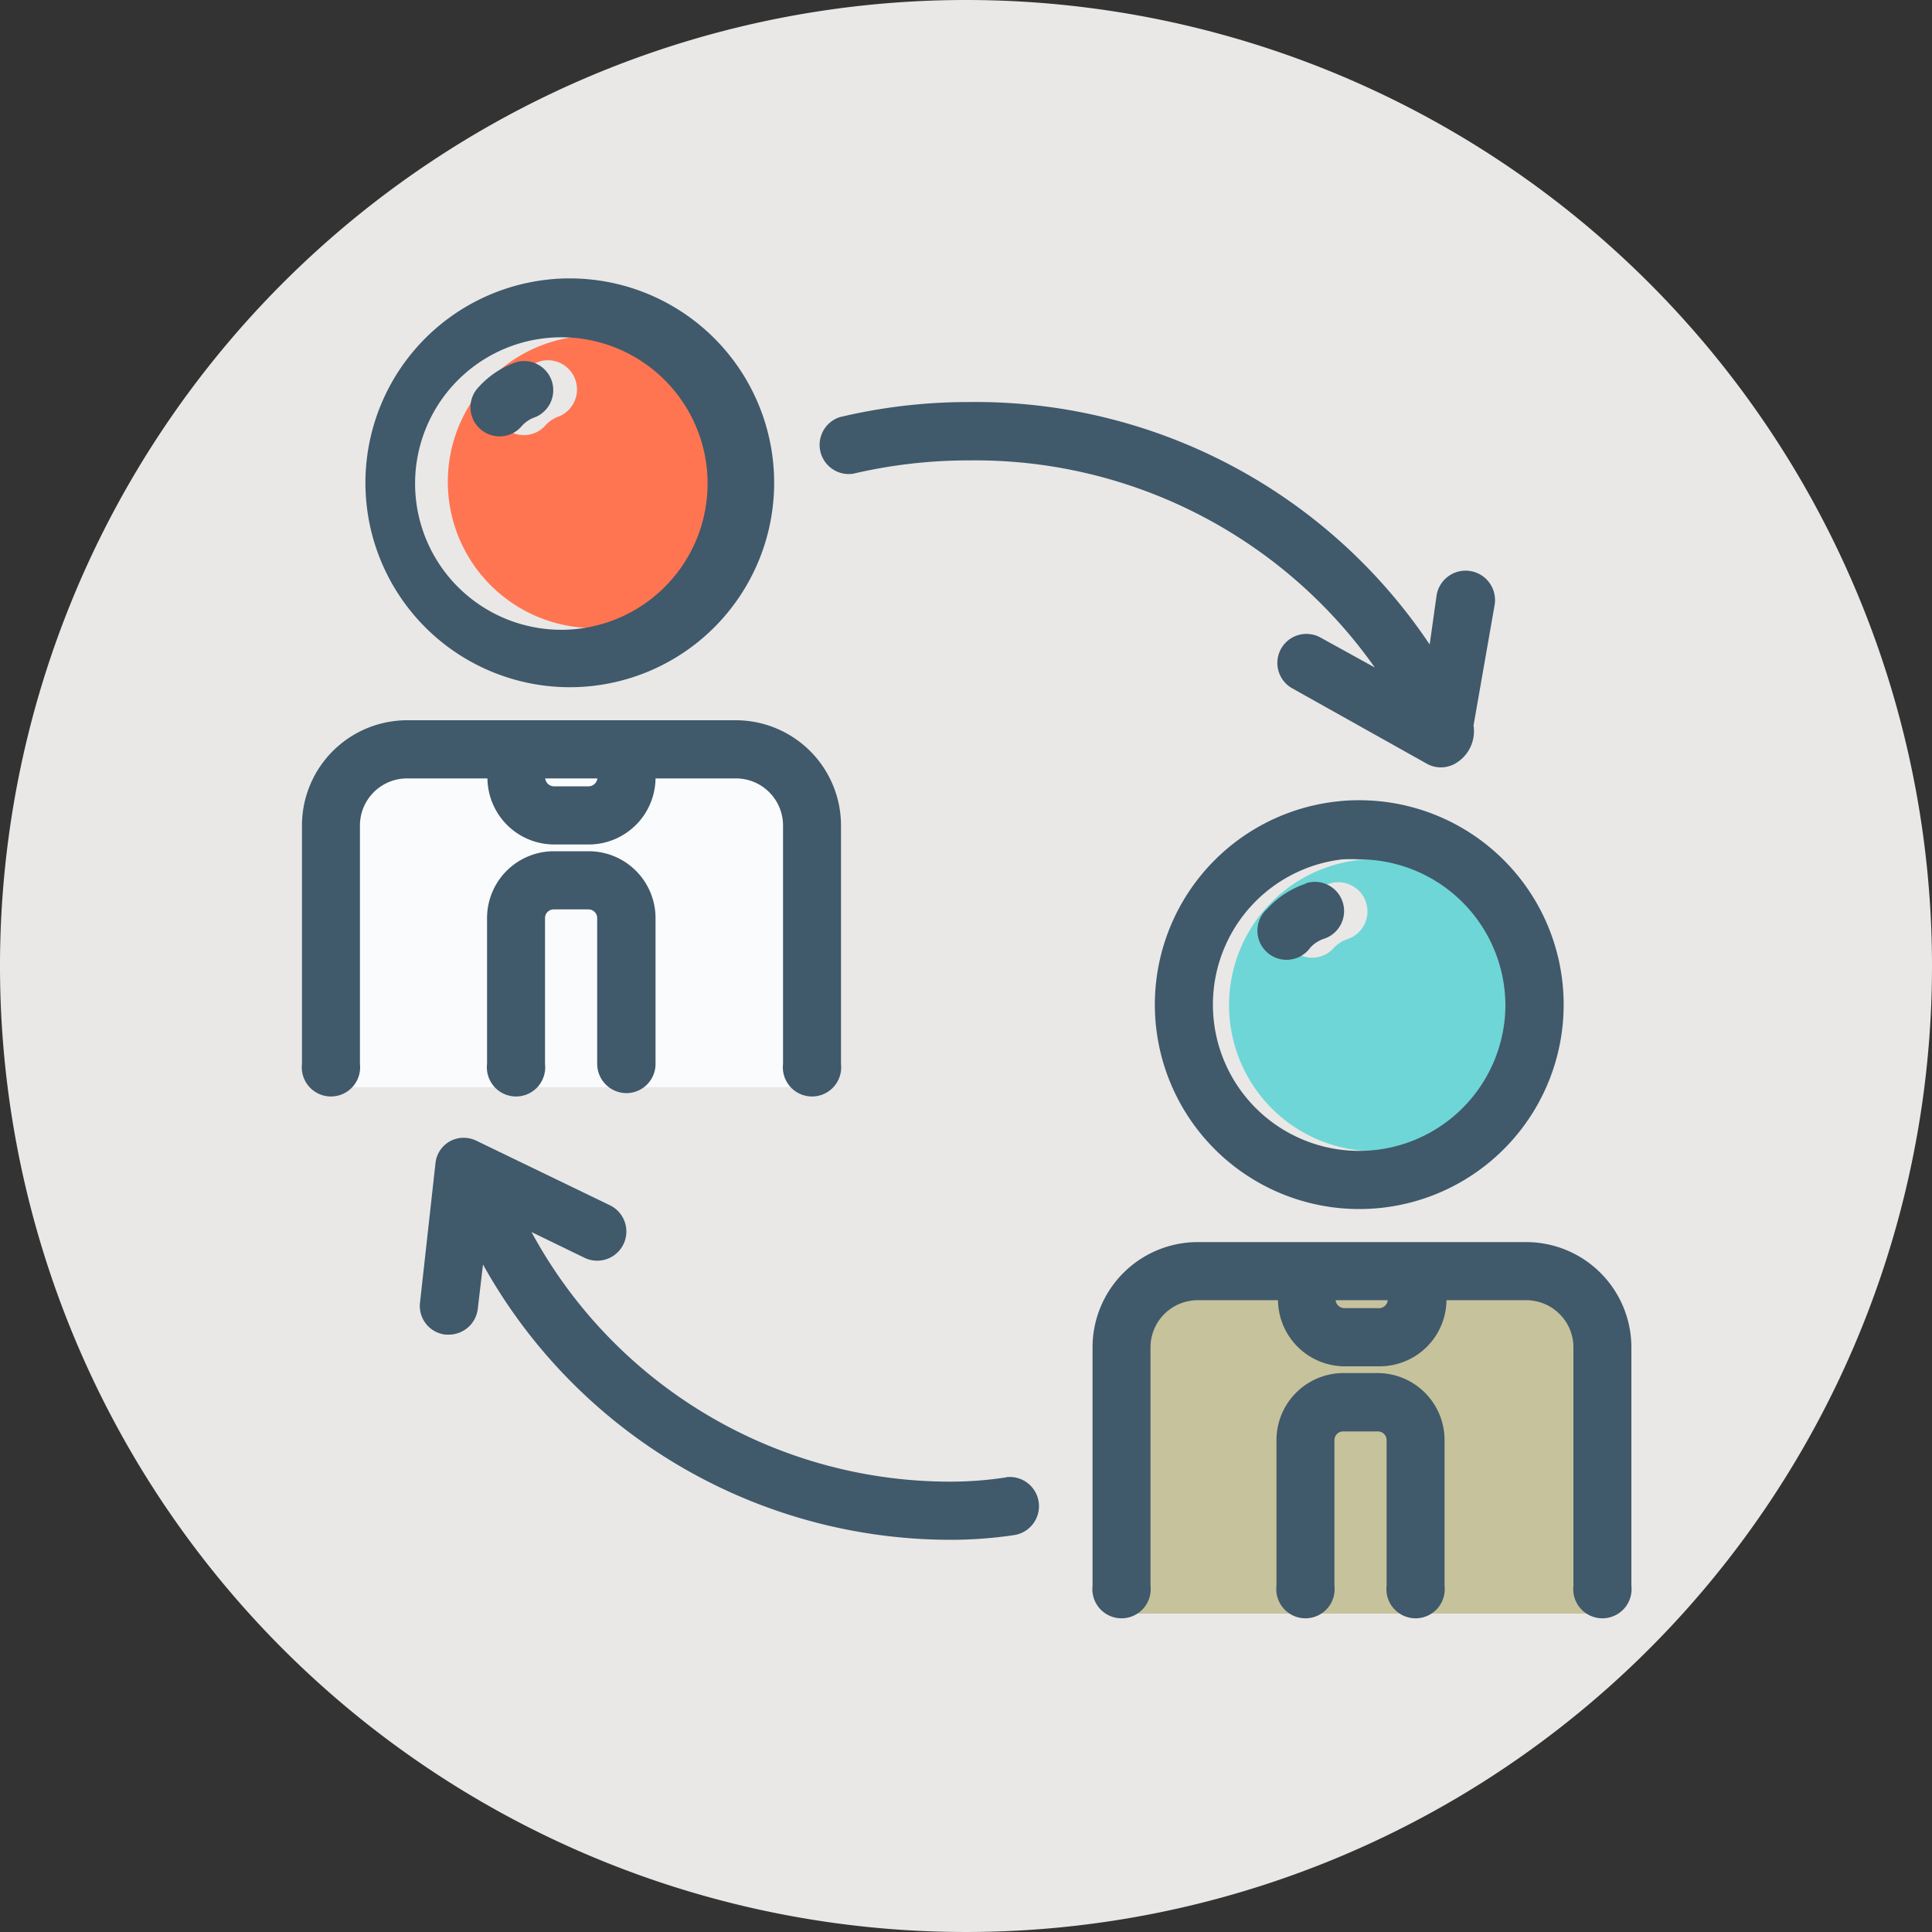 <svg xmlns="http://www.w3.org/2000/svg" viewBox="0 0 100 100"><rect x="0" y="0" width="100" height="100" fill="#333333" stroke="none"/><defs><style>.cls-1{fill:#e9e8e6;}.cls-2{fill:#c6c29b;}.cls-3{fill:#fafbfc;}.cls-4{fill:#ff7552;}.cls-5{fill:#6ed6d6;}.cls-6{fill:#40596b;}</style></defs><g id="Calque_2" data-name="Calque 2"><g id="Objects"><g id="REAL"><path class="cls-1" d="M100,50A50,50,0,1,1,50,0,50,50,0,0,1,100,50Z"/></g><rect class="cls-2" x="58.87" y="67.3" width="23.88" height="16.22"/><rect class="cls-3" x="17.25" y="40.29" width="23.88" height="15.98"/><path class="cls-4" d="M30.75,32.56a7.57,7.57,0,0,0,0-15.14,8.14,8.14,0,0,0-.87,0,7.57,7.57,0,0,0,.87,15.09ZM26,20a4.63,4.63,0,0,1,2-1.31,1.51,1.51,0,0,1,.94,2.86,1.67,1.67,0,0,0-.71.47,1.48,1.48,0,0,1-1.12.5,1.47,1.47,0,0,1-1-.39A1.5,1.5,0,0,1,26,20Z"/><path class="cls-5" d="M70.74,44.48a7.56,7.56,0,1,0,.87,0A8.14,8.14,0,0,0,70.74,44.48Zm-1,4.13a1.75,1.75,0,0,0-.71.46,1.48,1.48,0,0,1-1.12.5,1.47,1.47,0,0,1-1-.39,1.5,1.5,0,0,1-.11-2.13,4.72,4.72,0,0,1,2-1.31,1.51,1.51,0,1,1,.94,2.87Z"/><path class="cls-6" d="M24.82,22.17A1.5,1.5,0,0,0,27,22.06a1.61,1.61,0,0,1,.71-.47,1.51,1.51,0,0,0-.94-2.86,4.66,4.66,0,0,0-2,1.31A1.5,1.5,0,0,0,24.82,22.17Z"/><path class="cls-6" d="M44.16,24.52a26.15,26.15,0,0,1,6-.69,25.32,25.32,0,0,1,21,10.72L68.35,33a1.5,1.5,0,1,0-1.46,2.63l7,3.92a1.49,1.49,0,0,0,1.38,0,1.93,1.93,0,0,0,1-2l1.09-6.23a1.5,1.5,0,1,0-3-.52L74,33.36A28.27,28.27,0,0,0,50.15,20.81a28.71,28.71,0,0,0-6.68.78,1.51,1.51,0,0,0,.69,2.93Z"/><path class="cls-6" d="M69.14,41.49a10.58,10.58,0,1,0,1.21-.07A9.71,9.71,0,0,0,69.14,41.49ZM77.92,52a7.57,7.57,0,1,1-8.44-7.52,8.46,8.46,0,0,1,.87,0A7.58,7.58,0,0,1,77.92,52Z"/><path class="cls-6" d="M67.58,45.74a4.75,4.75,0,0,0-2,1.31,1.51,1.51,0,1,0,2.24,2,1.68,1.68,0,0,1,.71-.46,1.51,1.51,0,0,0-.94-2.87Z"/><path class="cls-6" d="M52.07,76.47a19,19,0,0,1-2.9.22A24.64,24.64,0,0,1,27.51,63.77l2.78,1.35A1.51,1.51,0,0,0,31.6,62.4l-6.91-3.34a1.5,1.5,0,0,0-1.38,0,1.47,1.47,0,0,0-.77,1.15l-.8,7.21a1.49,1.49,0,0,0,1.33,1.66h.16a1.51,1.51,0,0,0,1.5-1.34L25,65.45A27.7,27.7,0,0,0,49.17,79.7a22.05,22.05,0,0,0,3.29-.24,1.51,1.51,0,0,0-.39-3Z"/><path class="cls-6" d="M71.33,71.07h-1.8a3.47,3.47,0,0,0-3.46,3.47v7.54a1.51,1.51,0,1,0,3,0V74.54a.45.45,0,0,1,.45-.45h1.8a.45.45,0,0,1,.45.45v7.54a1.51,1.51,0,1,0,3,0V74.54A3.47,3.47,0,0,0,71.33,71.07Z"/><path class="cls-6" d="M79,64.29h-17a5.45,5.45,0,0,0-5.45,5.45V82.08a1.51,1.51,0,1,0,3,0V69.74a2.44,2.44,0,0,1,2.44-2.44h4.16a3.46,3.46,0,0,0,3.46,3.42h1.8a3.46,3.46,0,0,0,3.46-3.42H79a2.44,2.44,0,0,1,2.44,2.44V82.08a1.51,1.51,0,1,0,3,0V69.74A5.45,5.45,0,0,0,79,64.29Zm-7.62,3.42h-1.8a.46.46,0,0,1-.45-.41h2.7A.46.46,0,0,1,71.33,67.71Z"/><path class="cls-6" d="M32.43,56.58a1.51,1.51,0,0,0,1.5-1.51V47.52a3.46,3.46,0,0,0-3.46-3.46h-1.8a3.46,3.46,0,0,0-3.46,3.46v7.55a1.51,1.51,0,1,0,3,0V47.52a.45.45,0,0,1,.45-.45h1.8a.45.45,0,0,1,.45.45v7.55A1.52,1.52,0,0,0,32.43,56.58Z"/><path class="cls-6" d="M29.49,35.57a10.58,10.58,0,1,0,0-21.16,9.71,9.71,0,0,0-1.21.07,10.58,10.58,0,0,0,1.21,21.09Zm-.87-18.1a8.46,8.46,0,0,1,.87,0,7.57,7.57,0,1,1-.87,0Z"/><path class="cls-6" d="M28.67,43.71h1.8a3.46,3.46,0,0,0,3.46-3.42h4.16a2.44,2.44,0,0,1,2.44,2.44V55.07a1.51,1.51,0,1,0,3,0V42.73a5.45,5.45,0,0,0-5.45-5.45h-17a5.45,5.45,0,0,0-5.45,5.45V55.07a1.51,1.51,0,1,0,3,0V42.73a2.44,2.44,0,0,1,2.44-2.44h4.16A3.46,3.46,0,0,0,28.67,43.71Zm2.25-3.42a.46.46,0,0,1-.45.41h-1.8a.46.46,0,0,1-.45-.41Z"/></g></g></svg>